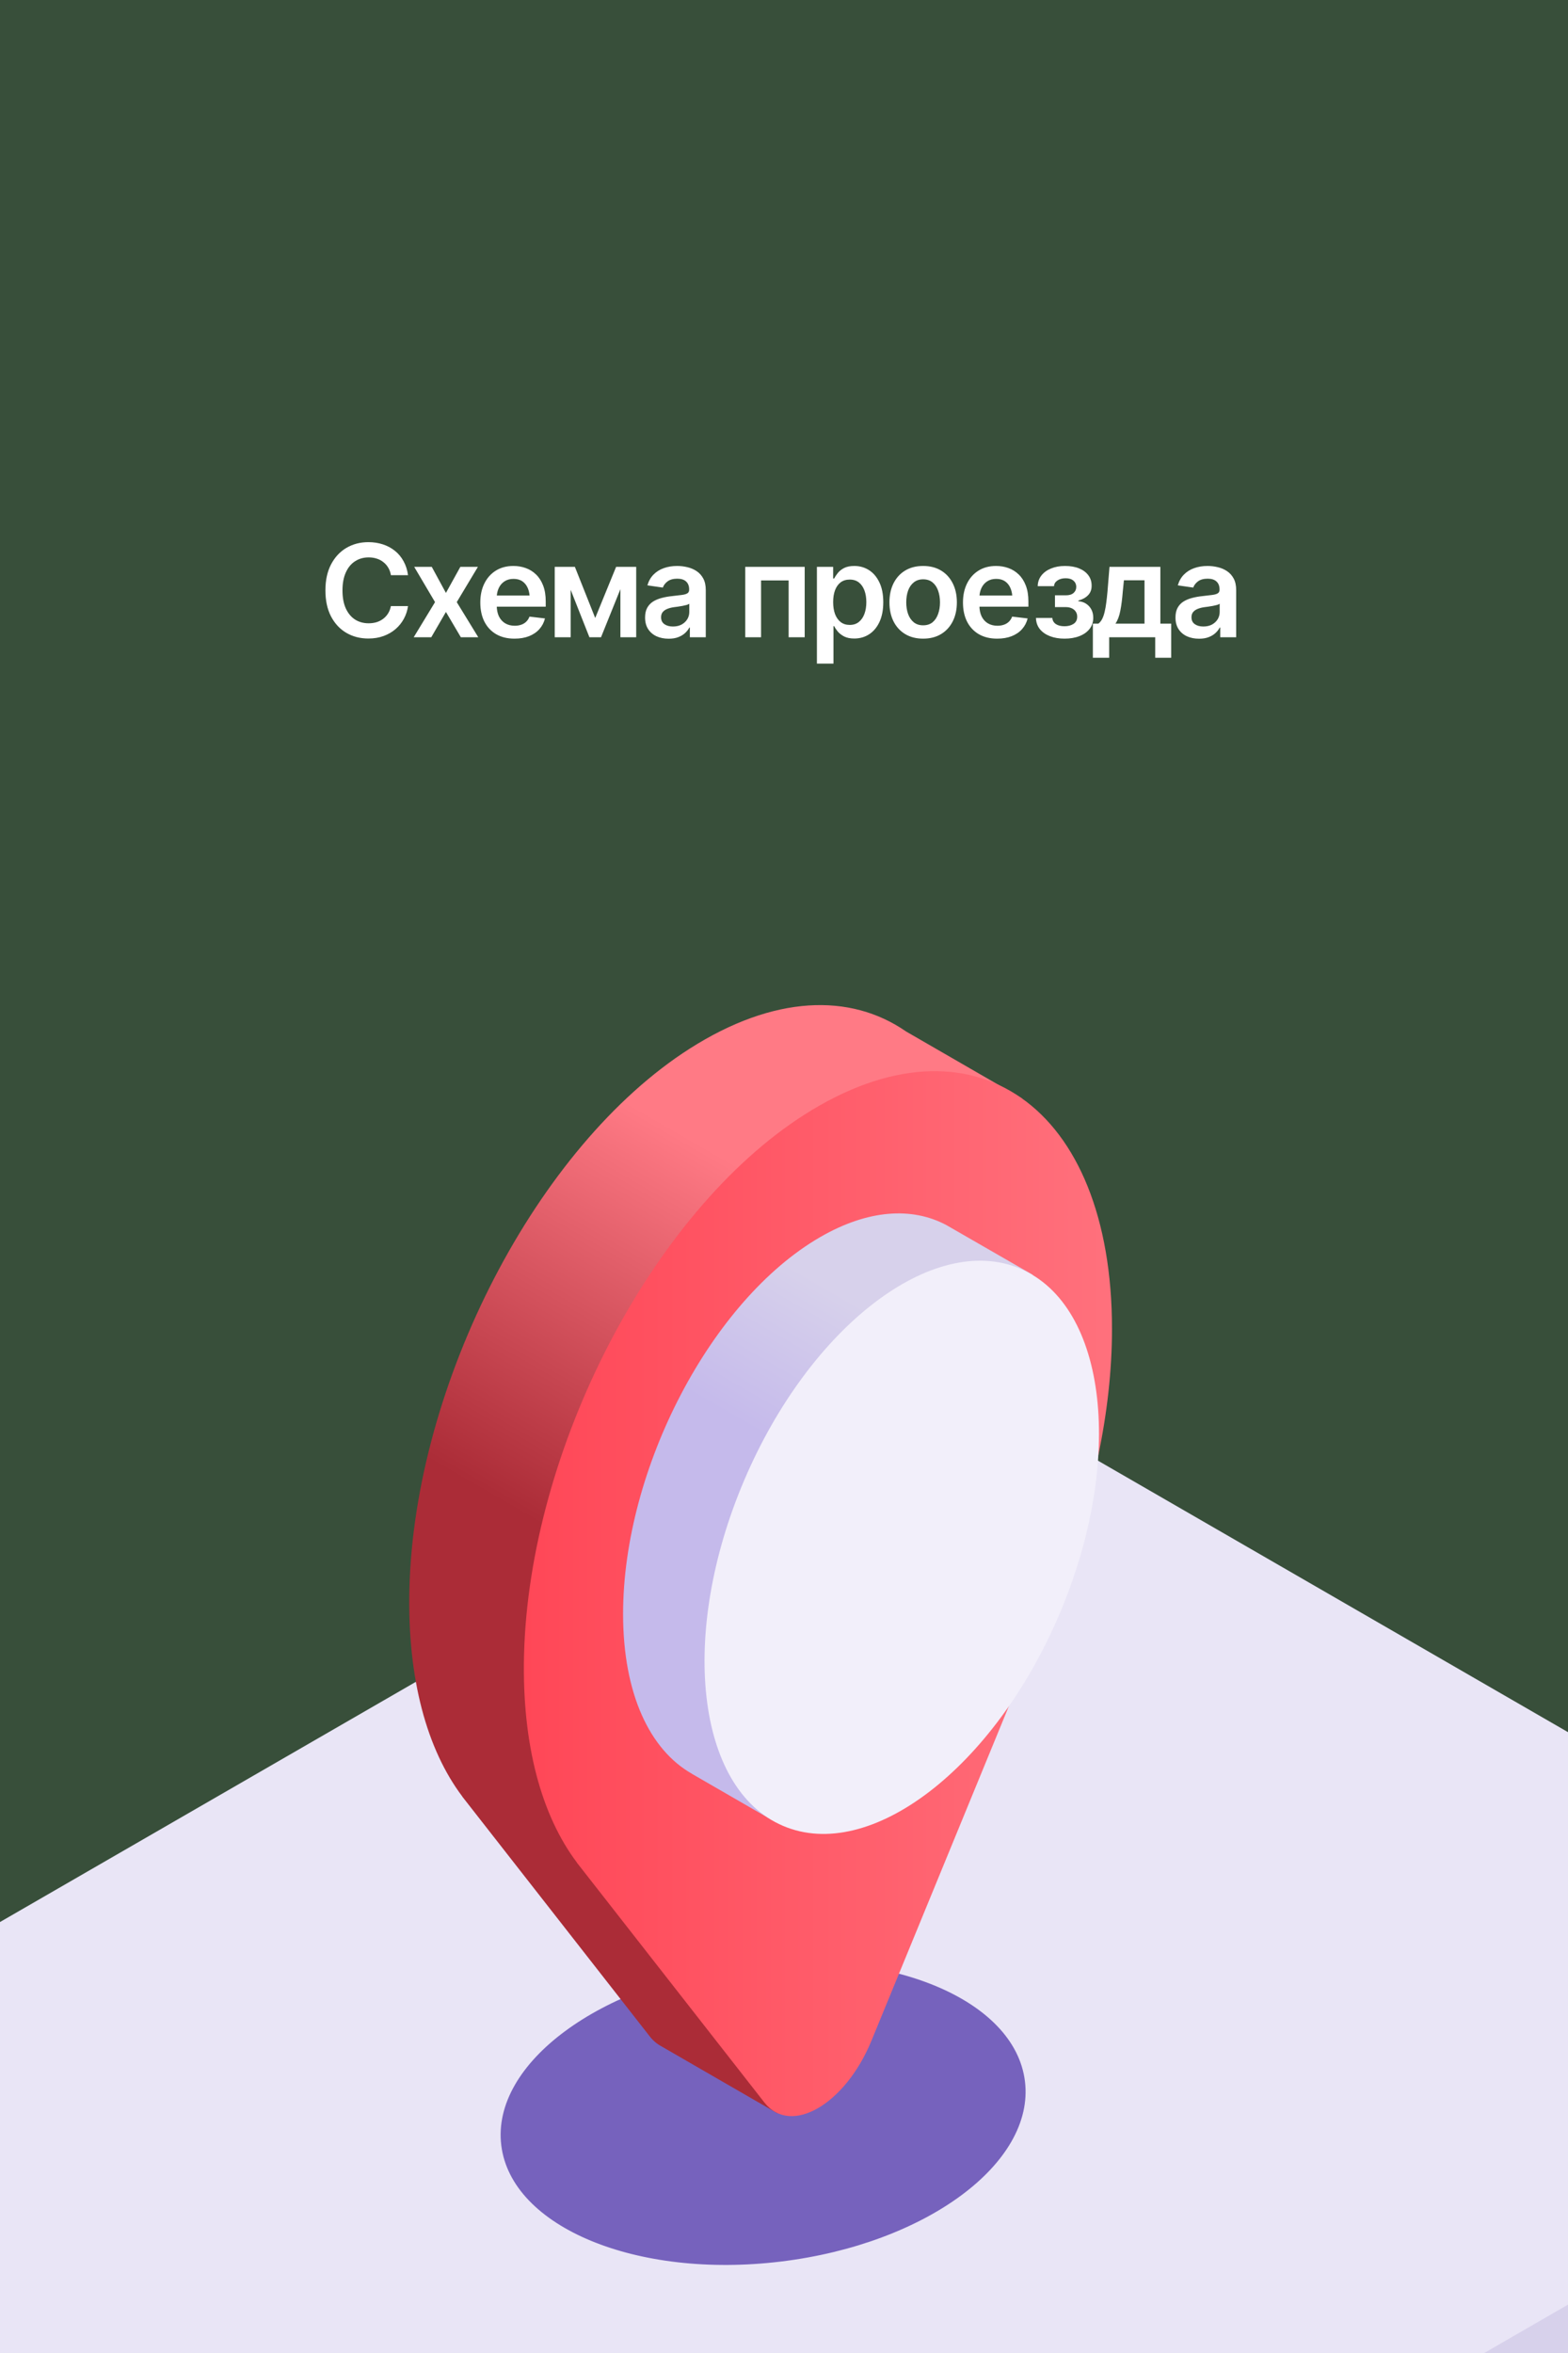 <svg width="320" height="480" viewBox="0 0 320 480" fill="none" xmlns="http://www.w3.org/2000/svg">
<rect x="0" y="0" width="320" height="480" fill="#333333" stroke="none"/>
<g clip-path="url(#clip0_389_2936)">
<rect width="320" height="480" fill="#384F3A"/>
<g clip-path="url(#clip1_389_2936)">
<path d="M-96 450.474V466.395C-96 468.124 -95.145 469.854 -93.433 470.842L114.324 590.791C118.013 592.921 122.197 594.042 126.456 594.042C130.716 594.042 134.9 592.921 138.589 590.791L413.433 432.11C415.075 431.162 415.907 429.531 415.974 427.873L416 427.871V412.085L-96 450.474Z" fill="url(#paint0_linear_389_2936)"/>
<path d="M138.589 574.87L413.433 416.189C416.856 414.213 416.856 409.272 413.433 407.296L205.676 287.347C201.987 285.217 197.803 284.096 193.543 284.096C189.284 284.096 185.099 285.217 181.411 287.347L-93.433 446.028C-96.856 448.004 -96.856 452.945 -93.433 454.921L114.324 574.87C118.013 576.999 122.197 578.12 126.456 578.12C130.716 578.12 134.9 576.999 138.589 574.87Z" fill="#E9E5F6"/>
<path d="M159.422 461.337C188.935 457.739 211.211 441.288 209.175 424.591C207.14 407.894 181.565 397.275 152.052 400.873C122.538 404.47 100.263 420.922 102.299 437.619C104.334 454.316 129.909 464.935 159.422 461.337Z" fill="#7662BD"/>
<path d="M208.567 224.074L184.917 210.419C173.53 202.528 157.888 202.996 140.748 213.923C109.656 233.745 84.549 282.195 83.549 324.249C83.114 342.543 87.174 356.941 94.331 366.451L94.321 366.467L132.599 415.411C133.288 416.292 134.074 416.951 134.928 417.409L158.653 431.107L208.567 224.074Z" fill="url(#paint1_linear_389_2936)"/>
<path d="M226.937 271.084C226.937 225.662 198.552 205.468 164.144 227.405C133.052 247.227 107.945 295.677 106.944 337.731C106.509 356.025 110.57 370.423 117.726 379.933L117.716 379.949L155.994 428.893C161.364 435.76 172.486 429.339 177.856 416.271L216.134 323.127L216.124 323.123C222.931 306.217 226.937 288.122 226.937 271.084Z" fill="url(#paint2_linear_389_2936)"/>
<path d="M210.74 260.044L193.085 249.88L193.084 249.883C186.115 246.19 177.163 246.716 167.396 252.355C145.174 265.185 127.16 299.605 127.16 329.235C127.16 345.525 132.612 356.96 141.208 361.836L141.202 361.849L157.333 371.162L210.74 260.044Z" fill="url(#paint3_linear_389_2936)"/>
<path d="M216.182 329.345C229.556 297.961 226.004 266.385 208.248 258.819C190.493 251.253 165.258 270.562 151.884 301.947C138.51 333.331 142.062 364.907 159.818 372.473C177.573 380.039 202.808 360.73 216.182 329.345Z" fill="#F2EFFA"/>
</g>
<path d="M75.176 130.257C73.497 130.257 71.993 129.867 70.665 129.088C69.346 128.308 68.305 127.186 67.543 125.721C66.789 124.256 66.412 122.496 66.412 120.44C66.412 118.375 66.793 116.611 67.556 115.146C68.327 113.673 69.372 112.546 70.691 111.767C72.019 110.987 73.514 110.597 75.176 110.597C76.229 110.597 77.215 110.747 78.131 111.047C79.056 111.347 79.879 111.788 80.598 112.37C81.318 112.944 81.904 113.651 82.359 114.491C82.821 115.322 83.125 116.268 83.271 117.33H79.776C79.682 116.748 79.497 116.234 79.223 115.788C78.958 115.343 78.624 114.966 78.221 114.658C77.827 114.341 77.377 114.105 76.872 113.951C76.366 113.788 75.822 113.707 75.24 113.707C74.195 113.707 73.27 113.968 72.464 114.491C71.659 115.005 71.03 115.767 70.576 116.778C70.121 117.78 69.894 119.001 69.894 120.44C69.894 121.896 70.121 123.126 70.576 124.128C71.038 125.121 71.668 125.875 72.464 126.389C73.27 126.895 74.191 127.147 75.227 127.147C75.801 127.147 76.336 127.075 76.833 126.929C77.33 126.775 77.78 126.548 78.183 126.248C78.594 125.94 78.932 125.571 79.198 125.143C79.472 124.706 79.664 124.205 79.776 123.639H83.271C83.142 124.556 82.86 125.417 82.423 126.222C81.995 127.019 81.429 127.721 80.727 128.33C80.033 128.929 79.219 129.4 78.285 129.743C77.352 130.086 76.315 130.257 75.176 130.257ZM88.115 115.634L91.006 120.954L93.949 115.634H97.534L93.216 122.83L97.611 130H94.052L91.006 124.834L88.012 130H84.427L88.783 122.83L84.53 115.634H88.115ZM104.999 130.283C103.56 130.283 102.318 129.983 101.273 129.383C100.228 128.775 99.423 127.918 98.857 126.813C98.3 125.708 98.022 124.406 98.022 122.907C98.022 121.425 98.3 120.127 98.857 119.014C99.414 117.891 100.198 117.018 101.209 116.392C102.22 115.767 103.41 115.454 104.781 115.454C105.663 115.454 106.498 115.596 107.287 115.878C108.083 116.161 108.786 116.598 109.394 117.189C110.011 117.78 110.495 118.534 110.846 119.451C111.197 120.359 111.373 121.442 111.373 122.701V123.755H99.603V121.481H109.689L108.109 122.149C108.109 121.335 107.985 120.628 107.736 120.029C107.488 119.421 107.12 118.945 106.631 118.602C106.143 118.26 105.535 118.089 104.807 118.089C104.079 118.089 103.457 118.26 102.943 118.602C102.429 118.945 102.04 119.408 101.774 119.99C101.509 120.564 101.376 121.207 101.376 121.918V123.498C101.376 124.372 101.526 125.121 101.826 125.747C102.134 126.364 102.562 126.835 103.111 127.16C103.667 127.486 104.314 127.649 105.051 127.649C105.53 127.649 105.967 127.58 106.361 127.443C106.764 127.306 107.107 127.1 107.389 126.826C107.681 126.543 107.903 126.197 108.058 125.785L111.219 126.158C111.013 126.989 110.632 127.717 110.075 128.342C109.527 128.959 108.82 129.439 107.955 129.782C107.098 130.116 106.113 130.283 104.999 130.283ZM121.472 126.068L125.738 115.634H128.45L122.655 130H120.29L114.611 115.634H117.322L121.472 126.068ZM116.461 115.634V130H113.21V115.634H116.461ZM126.612 130V115.634H129.837V130H126.612ZM136.468 130.296C135.551 130.296 134.729 130.133 134.001 129.807C133.273 129.473 132.699 128.985 132.279 128.342C131.859 127.7 131.649 126.908 131.649 125.965C131.649 125.16 131.799 124.492 132.099 123.961C132.399 123.43 132.806 123.006 133.32 122.689C133.842 122.372 134.429 122.132 135.08 121.969C135.731 121.798 136.404 121.678 137.097 121.609C137.946 121.515 138.631 121.434 139.153 121.365C139.676 121.297 140.053 121.185 140.284 121.031C140.524 120.877 140.644 120.637 140.644 120.311V120.247C140.644 119.553 140.438 119.014 140.027 118.628C139.616 118.243 139.016 118.05 138.228 118.05C137.397 118.05 136.738 118.23 136.249 118.59C135.77 118.949 135.444 119.373 135.273 119.862L132.125 119.412C132.373 118.538 132.784 117.81 133.358 117.228C133.932 116.637 134.63 116.195 135.453 115.904C136.284 115.604 137.2 115.454 138.203 115.454C138.888 115.454 139.573 115.536 140.258 115.698C140.944 115.853 141.573 116.118 142.147 116.495C142.721 116.872 143.18 117.378 143.522 118.011C143.865 118.645 144.036 119.438 144.036 120.389V130H140.785V128.021H140.682C140.477 128.415 140.186 128.788 139.809 129.139C139.44 129.482 138.978 129.76 138.421 129.974C137.873 130.188 137.222 130.296 136.468 130.296ZM137.329 127.803C138.014 127.803 138.605 127.67 139.102 127.404C139.599 127.13 139.984 126.77 140.258 126.325C140.533 125.871 140.67 125.378 140.67 124.847V123.164C140.558 123.25 140.378 123.331 140.13 123.408C139.882 123.477 139.599 123.541 139.282 123.601C138.965 123.661 138.652 123.712 138.344 123.755C138.044 123.798 137.783 123.832 137.56 123.858C137.055 123.926 136.601 124.042 136.198 124.205C135.804 124.359 135.491 124.573 135.26 124.847C135.029 125.121 134.913 125.477 134.913 125.914C134.913 126.539 135.14 127.01 135.594 127.327C136.048 127.644 136.626 127.803 137.329 127.803ZM152.093 130V115.634H164.223V130H160.946V118.41H155.318V130H152.093ZM166.716 135.371V115.634H170.031V118.011H170.236C170.408 117.669 170.652 117.3 170.969 116.906C171.286 116.504 171.714 116.161 172.254 115.878C172.802 115.596 173.5 115.454 174.348 115.454C175.453 115.454 176.451 115.737 177.342 116.302C178.233 116.868 178.94 117.699 179.462 118.795C179.993 119.892 180.259 121.241 180.259 122.843C180.259 124.419 180.002 125.76 179.488 126.865C178.974 127.97 178.267 128.814 177.368 129.396C176.477 129.97 175.466 130.257 174.335 130.257C173.522 130.257 172.84 130.12 172.292 129.846C171.753 129.563 171.316 129.229 170.982 128.844C170.656 128.449 170.408 128.077 170.236 127.726H170.095V135.371H166.716ZM173.41 127.481C174.155 127.481 174.776 127.28 175.273 126.878C175.779 126.475 176.16 125.922 176.417 125.22C176.674 124.518 176.802 123.721 176.802 122.83C176.802 121.939 176.674 121.147 176.417 120.453C176.16 119.759 175.783 119.215 175.286 118.821C174.789 118.427 174.164 118.23 173.41 118.23C172.682 118.23 172.065 118.418 171.56 118.795C171.063 119.172 170.682 119.708 170.416 120.401C170.159 121.087 170.031 121.896 170.031 122.83C170.031 123.755 170.159 124.569 170.416 125.271C170.682 125.965 171.067 126.509 171.573 126.903C172.078 127.289 172.691 127.481 173.41 127.481ZM188.393 130.283C186.988 130.283 185.771 129.974 184.743 129.358C183.715 128.741 182.919 127.876 182.353 126.762C181.797 125.648 181.518 124.355 181.518 122.881C181.518 121.399 181.797 120.102 182.353 118.988C182.919 117.866 183.715 116.996 184.743 116.38C185.771 115.763 186.988 115.454 188.393 115.454C189.798 115.454 191.014 115.763 192.042 116.38C193.07 116.996 193.867 117.866 194.432 118.988C194.997 120.102 195.28 121.399 195.28 122.881C195.28 124.355 194.997 125.648 194.432 126.762C193.867 127.876 193.07 128.741 192.042 129.358C191.014 129.974 189.798 130.283 188.393 130.283ZM188.393 127.559C189.172 127.559 189.815 127.353 190.32 126.942C190.826 126.522 191.202 125.957 191.451 125.246C191.708 124.535 191.836 123.747 191.836 122.881C191.836 121.999 191.708 121.202 191.451 120.491C191.202 119.78 190.826 119.219 190.32 118.808C189.815 118.388 189.172 118.178 188.393 118.178C187.63 118.178 186.992 118.388 186.478 118.808C185.964 119.219 185.579 119.78 185.322 120.491C185.073 121.202 184.949 121.999 184.949 122.881C184.949 123.747 185.073 124.535 185.322 125.246C185.579 125.957 185.964 126.522 186.478 126.942C186.992 127.353 187.63 127.559 188.393 127.559ZM203.504 130.283C202.065 130.283 200.822 129.983 199.777 129.383C198.732 128.775 197.927 127.918 197.362 126.813C196.805 125.708 196.526 124.406 196.526 122.907C196.526 121.425 196.805 120.127 197.362 119.014C197.918 117.891 198.702 117.018 199.713 116.392C200.724 115.767 201.915 115.454 203.285 115.454C204.168 115.454 205.003 115.596 205.791 115.878C206.588 116.161 207.29 116.598 207.898 117.189C208.515 117.78 208.999 118.534 209.35 119.451C209.701 120.359 209.877 121.442 209.877 122.701V123.755H198.107V121.481H208.194L206.613 122.149C206.613 121.335 206.489 120.628 206.241 120.029C205.992 119.421 205.624 118.945 205.136 118.602C204.647 118.26 204.039 118.089 203.311 118.089C202.583 118.089 201.962 118.26 201.448 118.602C200.934 118.945 200.544 119.408 200.278 119.99C200.013 120.564 199.88 121.207 199.88 121.918V123.498C199.88 124.372 200.03 125.121 200.33 125.747C200.638 126.364 201.067 126.835 201.615 127.16C202.172 127.486 202.818 127.649 203.555 127.649C204.035 127.649 204.472 127.58 204.866 127.443C205.268 127.306 205.611 127.1 205.894 126.826C206.185 126.543 206.408 126.197 206.562 125.785L209.723 126.158C209.517 126.989 209.136 127.717 208.579 128.342C208.031 128.959 207.324 129.439 206.459 129.782C205.602 130.116 204.617 130.283 203.504 130.283ZM211.419 126.055H214.76C214.803 126.595 215.047 127.015 215.492 127.314C215.938 127.606 216.52 127.751 217.24 127.751C217.968 127.751 218.58 127.593 219.077 127.276C219.583 126.95 219.835 126.458 219.835 125.798C219.835 125.404 219.737 125.062 219.54 124.77C219.351 124.479 219.082 124.252 218.73 124.089C218.379 123.926 217.972 123.845 217.51 123.845H215.3V121.442H217.51C218.204 121.442 218.73 121.284 219.09 120.967C219.458 120.641 219.643 120.234 219.643 119.746C219.643 119.206 219.45 118.774 219.064 118.448C218.688 118.123 218.161 117.96 217.484 117.96C216.816 117.96 216.259 118.11 215.814 118.41C215.368 118.71 215.132 119.099 215.107 119.579H211.779C211.796 118.748 212.044 118.024 212.524 117.407C213.012 116.782 213.672 116.302 214.503 115.968C215.342 115.626 216.285 115.454 217.33 115.454C218.452 115.454 219.42 115.621 220.234 115.955C221.048 116.29 221.677 116.761 222.123 117.369C222.568 117.969 222.787 118.675 222.778 119.489C222.787 120.269 222.547 120.911 222.058 121.417C221.57 121.922 220.91 122.286 220.08 122.509V122.65C220.653 122.684 221.167 122.847 221.621 123.138C222.084 123.43 222.448 123.819 222.714 124.308C222.979 124.796 223.112 125.366 223.112 126.017C223.112 126.899 222.859 127.661 222.354 128.304C221.857 128.938 221.167 129.426 220.285 129.769C219.403 130.111 218.392 130.283 217.253 130.283C216.148 130.283 215.158 130.116 214.284 129.782C213.419 129.447 212.73 128.968 212.216 128.342C211.71 127.709 211.445 126.946 211.419 126.055ZM223.035 134.176V127.212H224.166C224.474 126.98 224.731 126.663 224.937 126.261C225.142 125.85 225.309 125.366 225.438 124.809C225.575 124.243 225.686 123.614 225.772 122.92C225.866 122.226 225.947 121.481 226.016 120.684L226.427 115.634H236.81V127.212H239.02V134.176H235.756V130H226.363V134.176H223.035ZM227.648 127.212H233.572V118.371H229.37L229.138 120.684C229.019 122.2 228.851 123.502 228.637 124.59C228.432 125.67 228.102 126.543 227.648 127.212ZM244.712 130.296C243.795 130.296 242.973 130.133 242.245 129.807C241.517 129.473 240.943 128.985 240.523 128.342C240.103 127.7 239.894 126.908 239.894 125.965C239.894 125.16 240.043 124.492 240.343 123.961C240.643 123.43 241.05 123.006 241.564 122.689C242.086 122.372 242.673 122.132 243.324 121.969C243.975 121.798 244.648 121.678 245.342 121.609C246.19 121.515 246.875 121.434 247.398 121.365C247.92 121.297 248.297 121.185 248.528 121.031C248.768 120.877 248.888 120.637 248.888 120.311V120.247C248.888 119.553 248.683 119.014 248.271 118.628C247.86 118.243 247.261 118.05 246.472 118.05C245.642 118.05 244.982 118.23 244.494 118.59C244.014 118.949 243.688 119.373 243.517 119.862L240.369 119.412C240.617 118.538 241.029 117.81 241.602 117.228C242.176 116.637 242.875 116.195 243.697 115.904C244.528 115.604 245.444 115.454 246.447 115.454C247.132 115.454 247.817 115.536 248.503 115.698C249.188 115.853 249.818 116.118 250.392 116.495C250.965 116.872 251.424 117.378 251.766 118.011C252.109 118.645 252.28 119.438 252.28 120.389V130H249.03V128.021H248.927C248.721 128.415 248.43 128.788 248.053 129.139C247.685 129.482 247.222 129.76 246.665 129.974C246.117 130.188 245.466 130.296 244.712 130.296ZM245.573 127.803C246.258 127.803 246.849 127.67 247.346 127.404C247.843 127.13 248.229 126.77 248.503 126.325C248.777 125.871 248.914 125.378 248.914 124.847V123.164C248.802 123.25 248.623 123.331 248.374 123.408C248.126 123.477 247.843 123.541 247.526 123.601C247.209 123.661 246.896 123.712 246.588 123.755C246.288 123.798 246.027 123.832 245.804 123.858C245.299 123.926 244.845 124.042 244.442 124.205C244.048 124.359 243.736 124.573 243.504 124.847C243.273 125.121 243.157 125.477 243.157 125.914C243.157 126.539 243.384 127.01 243.838 127.327C244.292 127.644 244.871 127.803 245.573 127.803Z" fill="white"/>
</g>
<defs>
<linearGradient id="paint0_linear_389_2936" x1="117.594" y1="503.064" x2="139.082" y2="503.064" gradientUnits="userSpaceOnUse">
<stop stop-color="#C5BAEB"/>
<stop offset="1" stop-color="#D7D1EB"/>
</linearGradient>
<linearGradient id="paint1_linear_389_2936" x1="139.949" y1="328.112" x2="181.754" y2="255.704" gradientUnits="userSpaceOnUse">
<stop stop-color="#AB2C37"/>
<stop offset="1" stop-color="#FF7A85"/>
</linearGradient>
<linearGradient id="paint2_linear_389_2936" x1="106.912" y1="362.534" x2="253.962" y2="362.534" gradientUnits="userSpaceOnUse">
<stop stop-color="#FF4757"/>
<stop offset="1" stop-color="#FF7A85"/>
</linearGradient>
<linearGradient id="paint3_linear_389_2936" x1="165.099" y1="298.36" x2="181.636" y2="269.717" gradientUnits="userSpaceOnUse">
<stop stop-color="#C5BAEB"/>
<stop offset="1" stop-color="#D7D1EB"/>
</linearGradient>
<clipPath id="clip0_389_2936">
<rect width="320" height="480" fill="white"/>
</clipPath>
<clipPath id="clip1_389_2936">
<rect width="512" height="512" fill="white" transform="translate(-96 148.035)"/>
</clipPath>
</defs>
</svg>

